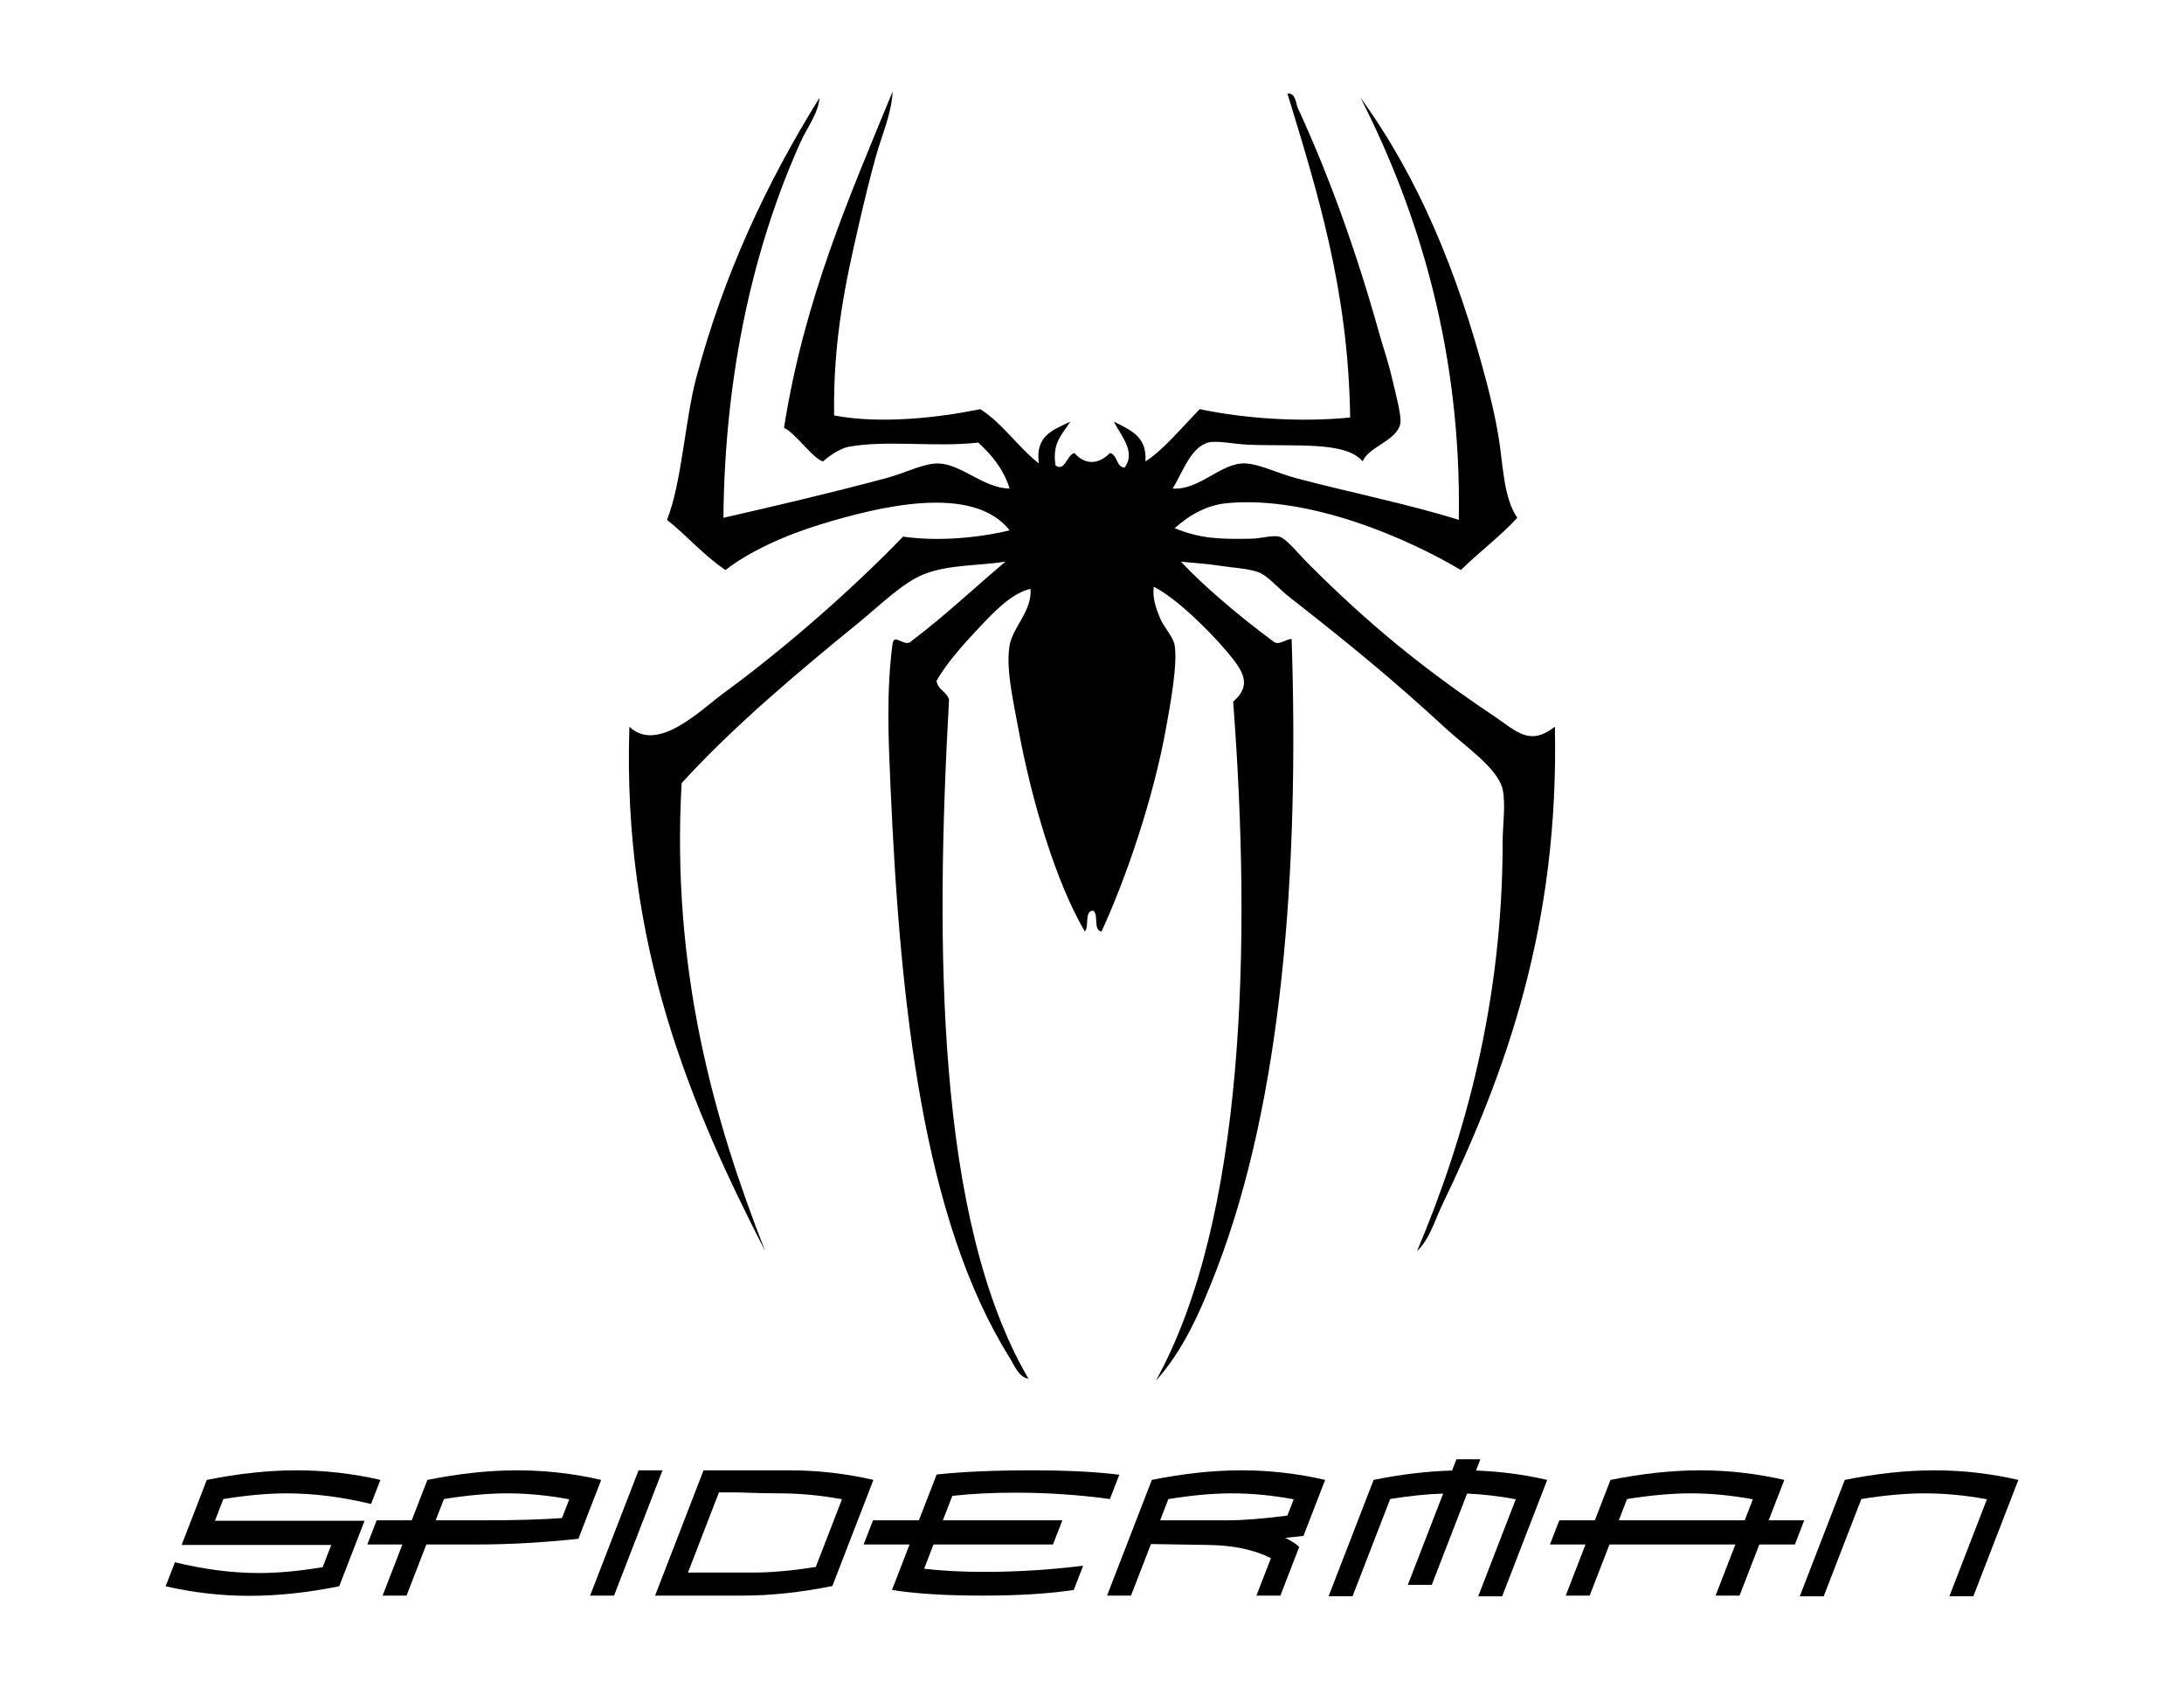 <?xml version="1.0" encoding="utf-8"?>
<!-- Generator: Adobe Illustrator 16.0.0, SVG Export Plug-In . SVG Version: 6.00 Build 0)  -->
<!DOCTYPE svg PUBLIC "-//W3C//DTD SVG 1.1//EN" "http://www.w3.org/Graphics/SVG/1.1/DTD/svg11.dtd">
<svg version="1.1" id="Layer_1" xmlns="http://www.w3.org/2000/svg" xmlns:xlink="http://www.w3.org/1999/xlink" x="0px" y="0px"
	 width="792px" height="612px" viewBox="0 0 792 612" enable-background="new 0 0 792 612" xml:space="preserve">
<g>
	<defs>
		<rect id="SVGID_1_" width="792" height="612"/>
	</defs>
	<clipPath id="SVGID_2_">
		<use xlink:href="#SVGID_1_"  overflow="visible"/>
	</clipPath>
	<path clip-path="url(#SVGID_2_)" d="M123.013,575.168c-11.476,2.314-22.324,3.47-32.546,3.47c-10.224,0-20.355-1.154-30.397-3.466
		l3.371-8.712c10.591,2.607,20.795,3.912,30.612,3.912c6.782,0,14.433-0.71,22.955-2.125l3.119-8.063H65.869l9.122-23.571
		c11.477-2.321,22.327-3.482,32.551-3.482c10.222,0,20.354,1.158,30.395,3.472l-3.376,8.723c-10.61-2.562-20.823-3.844-30.638-3.844
		c-6.782,0-14.426,0.687-22.929,2.06l-3.047,7.877h54.257L123.013,575.168z"/>
	<path clip-path="url(#SVGID_2_)" d="M136.599,551.25h12.713l5.664-14.639c11.493-2.32,22.359-3.481,32.597-3.481
		c10.236,0,20.382,1.158,30.439,3.472l-3.375,8.723l-4.888,12.633c-12.887,1.373-25.121,2.061-36.7,2.061h-18.444l-7.173,18.536
		h-8.685l7.173-18.536h-12.714L136.599,551.25z M157.997,551.25h18.408c10.604,0,19.733-0.27,27.387-0.807l2.637-6.812
		c-7.727-1.435-15.224-2.153-22.491-2.153c-6.792,0-14.444,0.689-22.958,2.063L157.997,551.25z"/>
	<polygon clip-path="url(#SVGID_2_)" points="231.571,533.13 240.256,533.13 222.678,578.554 213.994,578.554 	"/>
	<path clip-path="url(#SVGID_2_)" d="M301.843,575.082c-11.477,2.315-22.326,3.472-32.548,3.472h-31.739l17.577-45.424h31.205
		c10.222,0,20.353,1.158,30.394,3.473L301.843,575.082z M295.84,568.152l9.492-24.531c-7.729-1.427-15.257-2.142-22.583-2.142
		c-3.456,0-8.567-0.109-15.329-0.333h-6.703l-11.245,29.058h-8.684h32.126C279.695,570.204,287.337,569.521,295.84,568.152"/>
	<path clip-path="url(#SVGID_2_)" d="M316.578,551.25h16.653l4.398-11.364l2.029-5.245c9.322-1.007,20.773-1.511,34.351-1.511
		c12.982,0,23.612,0.536,31.896,1.604l-3.41,8.809c-11.19-1.542-22.708-2.313-34.556-2.313c-8.097,0-15.628,0.388-22.596,1.164
		l-3.427,8.857h43.328l-3.393,8.768h-43.328l-3.402,8.794c6.55,0.761,13.844,1.143,21.881,1.143c11.847,0,23.775-0.748,35.784-2.245
		l-3.406,8.802c-9.163,1.363-20.145,2.043-32.948,2.043c-13.4,0-24.393-0.68-32.976-2.042l2.372-6.129l4.011-10.365h-16.654
		L316.578,551.25z"/>
	<path clip-path="url(#SVGID_2_)" d="M466.101,557.618c2.29,1.129,3.97,2.229,5.038,3.297l-1.344,3.474l-5.48,14.165h-8.686
		l5.255-13.577c-6.079-3.076-13.711-4.674-22.898-4.793l-20.605-0.323l-7.234,18.693h-8.685l16.233-41.951
		c11.459-2.314,22.293-3.473,32.503-3.473c10.208,0,20.325,1.158,30.351,3.472l-3.377,8.723l-4.48,11.582L466.101,557.618z
		 M420.712,551.25h24.93c5.124,0,12.193-0.568,21.212-1.703l2.289-5.915c-7.728-1.435-15.223-2.153-22.489-2.153
		c-6.793,0-14.447,0.695-22.967,2.085L420.712,551.25z"/>
	<path clip-path="url(#SVGID_2_)" d="M528.153,529.122h8.685l-1.583,4.092c8.69,0.297,17.296,1.43,25.817,3.391l-16.33,42.2h-8.686
		l13.616-35.188c-6.008-1.131-11.893-1.815-17.648-2.054l-12.808,33.1h-8.686l12.808-33.1c-5.799,0.179-12.2,0.835-19.203,1.965
		l-13.652,35.276h-8.685l16.331-42.2c9.943-2.022,19.425-3.152,28.44-3.391L528.153,529.122z"/>
	<path clip-path="url(#SVGID_2_)" d="M637.998,560.018l-7.174,18.536h-8.684l7.173-18.536H583.65l-7.173,18.536h-8.685l7.173-18.536
		h-12.893l3.393-8.768h12.893l5.664-14.639c11.492-2.32,22.359-3.481,32.597-3.481c10.236,0,20.381,1.161,30.436,3.481
		l-5.665,14.639h12.896l-3.394,8.768H637.998z M590.026,543.542l-2.983,7.708h45.663l2.947-7.618
		c-7.742-1.435-15.282-2.153-22.625-2.153C606.282,541.479,598.616,542.168,590.026,543.542"/>
	<path clip-path="url(#SVGID_2_)" d="M668.987,536.61c11.477-2.32,22.327-3.479,32.55-3.479s20.353,1.159,30.393,3.479
		l-16.327,42.194h-8.686l13.614-35.181c-7.73-1.429-15.257-2.145-22.583-2.145c-6.791,0-14.444,0.687-22.955,2.055l-13.649,35.271
		h-8.684L668.987,536.61z"/>
	<path clip-path="url(#SVGID_2_)" fill-rule="evenodd" clip-rule="evenodd" d="M323.698,33.196
		c-0.421,8.157-3.807,15.461-6.06,23.486c-2.18,7.758-4.178,16.094-6.063,24.244c-4.913,21.25-9.507,42.175-9.09,69.701
		c16.77,3.236,37.91,0.831,53.032-2.273c8.269,5.367,13.576,13.699,21.213,19.696c-1.441-10.279,5.45-12.228,11.365-15.151
		c-2.626,4.445-6.7,7.442-5.304,15.91c3.449,2.301,4.006-3.796,6.82-4.546c3.901,4.441,8.844,4.204,12.88,0
		c2.897,0.637,2.113,4.957,5.302,5.304c4.499-5.888-1.924-12.275-3.79-16.668c5.621,2.967,12.024,5.151,11.368,14.395
		c6.122-3.731,13.572-12.685,19.694-18.94c15.78,3.325,35.964,4.871,54.55,3.03c-0.62-46.1-11.816-81.623-22.729-117.43
		c3.03-0.387,3.003,3.602,3.789,5.302c11.274,24.38,21.301,52.228,29.546,81.823c1.198,4.297,3.217,10.151,4.545,15.91
		c1.167,5.046,3.626,13.832,3.032,16.668c-1.299,6.217-11.561,8.309-13.636,13.637c-6.311-7.451-24.482-5.306-41.67-6.061
		c-4.871-0.214-11.4-1.614-14.394-0.759c-6.604,1.889-9.494,11.53-12.88,16.669c9.338,0.644,16.706-8.405,25.002-9.093
		c5.259-0.436,12.953,3.516,19.695,5.305c19.535,5.178,41.32,9.541,59.096,15.151c1.074-60.926-14.575-111.692-35.607-153.038
		c20.9,28.841,34.979,62.601,45.457,102.279c1.81,6.853,3.363,13.4,4.545,20.455c1.66,9.924,1.729,22.182,6.819,29.547
		c-6.284,6.848-13.843,12.421-20.457,18.941c-18.617-11.101-54.581-27.12-84.853-24.244c-7.245,0.688-13.655,4.298-18.941,9.091
		c9.253,3.699,15.657,4.047,28.031,3.787c3.079-0.064,7.53-1.346,9.851-0.755c2.63,0.667,6.852,6.094,10.606,9.847
		c21.881,21.883,41.453,37.913,67.429,55.306c8.114,5.434,12.684,10.962,21.971,3.788c1.538,71.904-17.562,124.965-40.912,173.489
		c-2.721,5.651-4.448,12.228-9.089,16.669c17.562-41.434,31.06-90.738,31.06-148.488c0-6.065,1.161-13.602,0-18.941
		c-1.646-7.573-13.563-15.612-20.456-21.973c-19.579-18.066-35.149-30.756-56.821-47.727c-4.244-3.326-7.852-7.82-11.363-9.093
		c-3.688-1.336-9.513-1.614-13.637-2.271c-5.164-0.825-10.127-1.038-14.395-1.516c8.377,8.998,21.658,20.162,33.335,28.79
		c2.129,1.907,4.354-0.682,6.818-0.758c2.771,84.454-3.496,167.167-27.272,228.793c-5.68,14.716-11.968,29.156-21.971,40.155
		c32.307-58.321,34.735-158.46,28.03-246.22c6.862-5.956,3.882-10.896-2.273-18.183c-6.728-7.966-18.684-19.587-26.516-23.487
		c-0.553,3.947,0.795,7.812,2.271,11.364c1.48,3.566,4.764,6.653,5.304,9.85c1.147,6.792-1.615,21.657-3.03,29.546
		c-4.686,26.135-14.563,54.834-23.484,74.245c-3.144-0.392-0.938-6.13-3.03-7.573c-3.364,0.172-1.325,5.746-3.031,7.573
		c-10.431-17.792-19.34-47.251-24.243-74.245c-1.754-9.647-4.477-21.253-3.03-29.546c1.148-6.586,8.242-12.558,7.575-20.455
		c-6.933,1.594-13.401,8.488-18.94,14.393c-5.518,5.885-11.247,12.222-15.152,18.94c0.469,3.319,3.698,3.878,4.546,6.819
		c-4.97,88.806-4.805,188.764,28.789,246.222c-3.544-0.484-5.19-4.973-6.818-7.579c-31.277-50.022-39.681-127.14-43.186-206.824
		c-0.773-17.606-1.571-34.831,0.759-52.274c0.641-3.658,4.539,1.759,6.818-0.757c11.955-9.006,22.726-19.196,34.094-28.79
		c-9.898,1.523-20.649,1.031-29.549,4.546c-7.724,3.05-16.173,11.469-23.486,17.425c-22.24,18.112-45.669,37.786-64.397,58.334
		c-3.823,67.608,11.661,122.081,30.306,169.704c-26.898-52.43-51.851-110.74-49.246-190.158c10.244,9.72,25.854-6.094,34.093-12.121
		c22.94-16.78,47.436-38.429,65.155-56.82c12.833,1.89,27.9,0.363,38.639-2.274c-13.382-17.078-47.699-8.507-68.186-2.273
		c-13.751,4.184-26.578,10.186-34.851,16.668c-7.867-5.266-13.882-12.382-21.212-18.184c5.363-13.477,6.507-36.114,10.606-51.517
		c10.013-37.616,25.636-70.914,44.698-101.521c-0.503,5.817-4.534,10.831-6.816,15.91c-16.606,36.931-27.536,82.704-28.033,136.371
		c17.508-3.975,38.409-8.866,59.093-14.394c6.744-1.803,13.728-5.489,18.941-5.305c8.421,0.3,16.335,8.991,25.76,9.093
		c-2.236-7.109-6.512-12.178-11.365-16.669c-15.603,1.787-33.034-1.009-46.972,1.515c-1.421,0.258-3.283,1.089-5.303,2.274
		c0.182-0.108-4.503,3.024-3.787,3.031c-3.154-0.03-10.846-10.962-14.396-12.122C291.583,108.663,308.015,71.304,323.698,33.196"/>
</g>
</svg>

